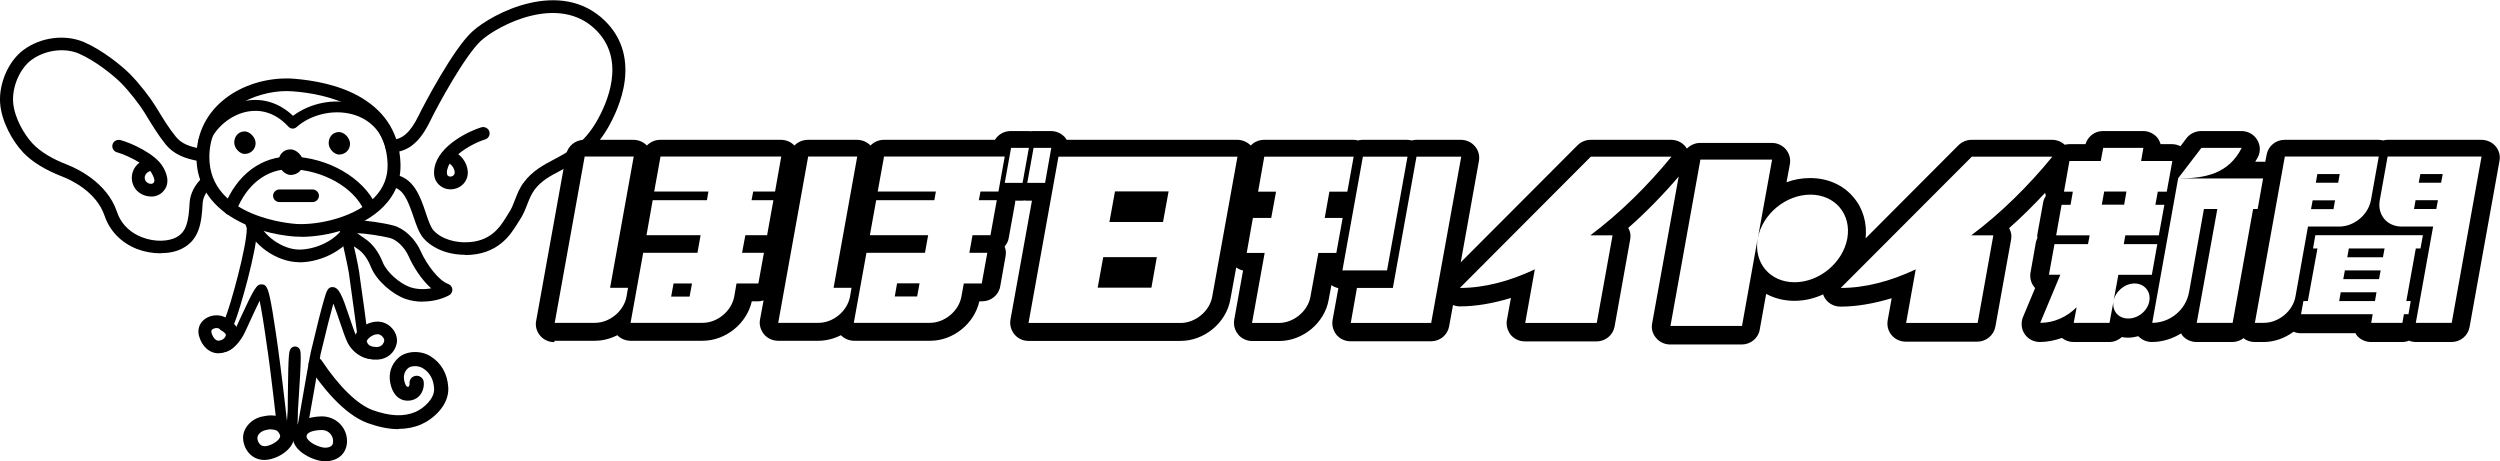 <svg width="168" height="31" viewBox="0 0 168 31" fill="none" xmlns="http://www.w3.org/2000/svg">
<g clip-path="url(#clip0_1200_143)">
<path d="M61.794 19.042H60.282L60.129 19.923H61.632L61.794 19.042ZM78.529 12.864H74.927L74.553 14.918H78.155L78.529 12.864ZM77.739 17.279H74.137L73.763 19.333H77.374L77.739 17.279ZM37.268 22.9H39.97C40.505 22.9 41.023 22.759 41.482 22.526C41.711 22.759 42.034 22.9 42.374 22.9H47.216C48.762 22.9 50.189 21.744 50.521 20.248H50.962C51.081 20.248 51.192 20.223 51.311 20.189L51.073 21.478C51.005 21.828 51.115 22.185 51.345 22.468C51.574 22.742 51.922 22.9 52.296 22.9H54.998C55.533 22.9 56.043 22.759 56.51 22.526C56.739 22.759 57.062 22.9 57.402 22.9H62.516C64.062 22.9 65.481 21.744 65.812 20.248H65.999C66.594 20.248 67.112 19.832 67.214 19.25L67.579 17.188C67.588 17.113 67.596 17.046 67.596 16.98C67.596 16.838 67.562 16.697 67.511 16.564C67.638 16.406 67.749 16.231 67.783 16.015L68.208 13.662C68.225 13.604 68.225 13.546 68.225 13.487H68.709C68.76 13.487 68.811 13.471 68.845 13.471C68.904 13.471 68.964 13.487 69.015 13.487H69.346L67.902 21.487C67.842 21.836 67.944 22.194 68.174 22.476C68.403 22.751 68.751 22.909 69.117 22.909H79.336C80.933 22.909 82.394 21.695 82.675 20.148L83.074 17.969C83.21 18.069 83.363 18.144 83.533 18.177C83.287 19.558 82.938 21.495 82.938 21.495C82.938 21.562 82.921 21.636 82.921 21.703C82.921 21.986 83.023 22.26 83.21 22.485C83.439 22.759 83.788 22.917 84.153 22.917H85.954C87.551 22.917 89.012 21.703 89.284 20.156C89.284 20.156 89.369 19.699 89.471 19.158C89.607 19.258 89.768 19.325 89.938 19.366L89.547 21.512C89.539 21.578 89.53 21.653 89.53 21.72C89.53 22.002 89.632 22.277 89.811 22.501C90.049 22.776 90.388 22.934 90.762 22.934H96.165C96.768 22.934 97.278 22.509 97.38 21.936L97.643 20.497C97.788 20.555 97.941 20.589 98.094 20.589C99.206 20.589 100.353 20.381 101.534 20.023C101.407 20.755 101.262 21.52 101.262 21.52C101.245 21.587 101.245 21.661 101.245 21.728C101.245 22.011 101.347 22.285 101.526 22.509C101.763 22.784 102.112 22.942 102.477 22.942H107.285C107.888 22.942 108.398 22.518 108.5 21.944L109.553 16.065C109.562 15.99 109.57 15.924 109.57 15.857C109.57 15.666 109.511 15.483 109.418 15.317C110.598 14.277 111.737 13.113 112.807 11.866L111.023 21.736C110.955 22.094 111.057 22.443 111.295 22.717C111.524 22.992 111.873 23.15 112.238 23.15H117.046C117.641 23.15 118.159 22.726 118.253 22.152L118.686 19.749C119.246 20.048 119.884 20.215 120.58 20.215C121.277 20.215 121.914 20.056 122.517 19.782C122.534 19.807 122.534 19.84 122.543 19.865C122.729 20.314 123.18 20.605 123.672 20.605C124.785 20.605 125.932 20.397 127.121 20.04C126.994 20.772 126.85 21.537 126.85 21.537C126.841 21.603 126.833 21.678 126.833 21.744C126.833 22.027 126.926 22.302 127.121 22.526C127.351 22.801 127.699 22.959 128.064 22.959H132.873C133.467 22.959 133.977 22.535 134.087 21.961L135.149 16.082C135.149 16.007 135.166 15.94 135.166 15.874C135.166 15.682 135.107 15.5 135.013 15.333C135.846 14.593 136.653 13.795 137.435 12.955C137.443 13.03 137.46 13.105 137.477 13.171C137.392 13.304 137.324 13.446 137.299 13.612L136.925 15.666C136.916 15.741 136.899 15.807 136.899 15.874C136.899 15.907 136.916 15.94 136.916 15.982C136.874 16.073 136.84 16.165 136.814 16.265L136.449 18.327C136.432 18.402 136.432 18.468 136.432 18.543C136.432 18.817 136.534 19.1 136.721 19.316C136.738 19.333 136.746 19.341 136.763 19.35C136.373 20.289 135.939 21.32 135.939 21.32C135.88 21.47 135.854 21.62 135.854 21.778C135.854 22.011 135.922 22.252 136.058 22.451C136.288 22.784 136.661 22.983 137.078 22.983C137.587 22.983 138.08 22.875 138.564 22.709C138.777 22.884 139.049 22.983 139.337 22.983H141.742C142.073 22.983 142.362 22.851 142.591 22.651C142.719 22.676 142.854 22.692 142.999 22.692C143.237 22.692 143.475 22.651 143.695 22.593C143.933 22.842 144.256 22.983 144.604 22.983C145.318 22.983 145.998 22.759 146.575 22.401C146.601 22.451 146.626 22.509 146.66 22.551C146.89 22.826 147.238 22.983 147.603 22.983H150.016C150.296 22.983 150.56 22.884 150.763 22.726C150.967 22.892 151.239 22.983 151.511 22.983H152.114C152.853 22.983 153.55 22.717 154.128 22.293C154.28 22.36 154.45 22.393 154.62 22.393H158.29C158.324 22.443 158.341 22.501 158.384 22.551C158.621 22.826 158.97 22.983 159.335 22.983H161.433C161.595 22.983 161.739 22.95 161.884 22.892C162.028 22.95 162.181 22.983 162.334 22.983H164.746C165.341 22.983 165.851 22.559 165.953 21.986L167.966 10.81C168.034 10.46 167.932 10.095 167.703 9.828C167.473 9.554 167.117 9.396 166.751 9.396H160.439C160.337 9.396 160.244 9.413 160.151 9.438C160.049 9.413 159.947 9.396 159.836 9.396H153.524C152.93 9.396 152.42 9.82 152.318 10.394L152.225 10.876C152.165 10.876 152.114 10.868 152.063 10.868H151.553C151.613 10.768 151.672 10.668 151.732 10.56C151.919 10.186 151.902 9.737 151.672 9.379C151.452 9.022 151.052 8.806 150.628 8.806H147.918C147.535 8.806 147.162 8.989 146.932 9.288L146.524 9.828C146.354 9.737 146.159 9.687 145.955 9.687H145.191C145.14 9.521 145.072 9.371 144.961 9.238C144.723 8.964 144.375 8.806 144.018 8.806H141.317C140.756 8.806 140.297 9.18 140.145 9.687H139.049C138.947 9.687 138.853 9.704 138.751 9.729C138.53 9.521 138.225 9.396 137.902 9.396H132.49C132.159 9.396 131.845 9.529 131.607 9.762L125.371 16.015C125.473 14.984 125.193 13.986 124.539 13.238C123.842 12.415 122.806 11.966 121.642 11.966C121.098 11.966 120.555 12.057 120.053 12.248L120.283 11.018C120.342 10.668 120.24 10.311 120.011 10.036C119.773 9.762 119.433 9.604 119.068 9.604H114.26C113.903 9.604 113.589 9.754 113.359 9.986C113.138 9.621 112.739 9.396 112.306 9.396H106.894C106.563 9.396 106.249 9.529 106.011 9.762L98.162 17.628L99.385 10.81C99.444 10.46 99.351 10.095 99.113 9.828C98.884 9.554 98.535 9.396 98.17 9.396H95.163C95.061 9.396 94.959 9.413 94.865 9.438C94.763 9.413 94.662 9.396 94.559 9.396H91.552C91.459 9.396 91.357 9.413 91.263 9.438C91.162 9.413 91.059 9.396 90.958 9.396H84.951C84.595 9.396 84.272 9.546 84.051 9.779C83.813 9.537 83.49 9.396 83.142 9.396H71.682C71.648 9.338 71.614 9.288 71.572 9.238C71.334 8.964 70.986 8.806 70.62 8.806H69.422C69.371 8.806 69.329 8.806 69.278 8.822C69.227 8.814 69.168 8.806 69.117 8.806H67.919C67.469 8.806 67.078 9.039 66.857 9.396H59.398C59.041 9.396 58.718 9.546 58.498 9.779C58.268 9.537 57.937 9.396 57.589 9.396H54.293C53.936 9.396 53.613 9.546 53.384 9.779C53.154 9.537 52.823 9.396 52.483 9.396H44.37C44.013 9.396 43.699 9.546 43.47 9.779C43.24 9.537 42.909 9.396 42.561 9.396H39.256C38.661 9.396 38.152 9.82 38.041 10.394L36.028 21.57C35.96 21.919 36.062 22.277 36.3 22.559C36.529 22.834 36.886 22.992 37.243 22.992L37.268 22.9ZM159.921 13.454L160.448 10.519H166.76L164.755 21.695H162.342L163.506 15.225H161.399C160.405 15.225 159.743 14.435 159.921 13.454ZM162.818 15.807L162.657 16.697H162.342L161.705 20.231H162.003L161.85 21.113H161.544L161.442 21.695H159.344L159.445 21.113H154.629L154.79 20.231H155.087L155.733 16.697H155.436L155.589 15.807H162.81H162.818ZM153.541 10.519H159.853L159.327 13.454C159.148 14.427 158.197 15.225 157.203 15.225H155.096L154.255 19.932C154.085 20.905 153.125 21.695 152.131 21.695H151.528L153.541 10.519ZM146.363 11.991L147.935 9.937H150.645C149.744 11.699 148.172 11.991 146.363 11.991H152.08L151.715 14.044H151.409L150.033 21.695H147.62L149.005 14.044H148.104L147.102 19.641C146.89 20.822 145.828 21.695 144.63 21.695L146.371 11.991H146.363ZM138.063 16.406H140.314L140.425 15.816H138.174L138.539 13.762H139.142L139.295 12.88H138.7L139.066 10.818H141.172L141.334 9.937H144.035L143.882 10.818H145.981L145.607 12.88H145.004L144.842 13.762H145.445L145.072 15.816H142.82L142.719 16.406H144.97L144.604 18.468H142.353L142.03 20.231C142.149 19.582 142.786 19.05 143.441 19.05C144.095 19.05 144.553 19.582 144.435 20.231C144.324 20.888 143.687 21.404 143.016 21.404C142.345 21.404 141.911 20.88 142.03 20.231L141.759 21.695H139.354L139.55 20.647C138.904 21.287 138.055 21.695 137.103 21.695L138.454 18.46H137.689L138.063 16.398V16.406ZM132.507 10.527H137.919C136.322 12.481 134.461 14.327 132.465 15.816H133.952L132.898 21.703H128.09L128.736 18.102C127.062 18.892 125.354 19.35 123.698 19.35L132.507 10.527ZM114.277 10.726H119.085L118.125 16.015C118.422 14.394 120.003 13.08 121.659 13.08C123.316 13.08 124.428 14.394 124.14 16.023C123.842 17.645 122.262 18.967 120.597 18.967C118.932 18.967 117.836 17.653 118.117 16.023L117.063 21.902H112.255L114.268 10.718L114.277 10.726ZM106.911 10.527H112.323C110.726 12.481 108.857 14.327 106.869 15.816H108.364L107.302 21.703H102.494L103.14 18.102C101.458 18.892 99.759 19.35 98.102 19.35L106.903 10.527H106.911ZM95.188 10.527H98.195L96.174 21.703H90.771L91.187 19.35H93.6L95.188 10.527ZM91.578 10.527H94.585L93.209 18.169H90.21L91.586 10.527H91.578ZM84.221 14.643H85.427L85.75 12.88H84.544L84.96 10.527H90.966L90.541 12.88H89.335L89.021 14.643H90.227L89.802 16.996H88.596L88.061 19.94C87.891 20.913 86.931 21.703 85.937 21.703H84.136L84.986 16.996H83.779L84.195 14.643H84.221ZM71.138 10.527H83.159L81.46 19.94C81.29 20.913 80.33 21.703 79.336 21.703H69.117L71.13 10.527H71.138ZM69.448 9.937H70.646L70.229 12.29H69.032L69.456 9.937H69.448ZM69.142 9.937L68.717 12.29H67.519L67.944 9.937H69.142ZM58.251 16.988H62.159L62.371 15.807H58.455L58.88 13.454H62.788L62.89 12.872H58.982L59.407 10.519H67.519L67.095 12.872H65.888L65.778 13.454H66.984L66.559 15.807H65.353L65.141 16.988H66.347L65.973 19.05H64.767L64.606 19.932C64.436 20.905 63.476 21.695 62.49 21.695H57.376L58.226 16.988H58.251ZM54.309 10.519H57.606L56.017 19.341H57.223L57.121 19.932C56.943 20.905 56 21.695 54.998 21.695H52.296L54.309 10.519ZM43.223 16.988H46.868L47.08 15.807H43.444L43.861 13.454H47.505L47.607 12.872H43.962L44.387 10.519H52.5L52.084 12.872H50.614L50.504 13.454H51.973L51.549 15.807H50.087L49.867 16.988H51.336L50.962 19.05H49.493L49.34 19.932C49.161 20.905 48.21 21.695 47.216 21.695H42.374L43.223 16.988ZM39.282 10.519H42.586L40.998 19.341H42.204L42.102 19.932C41.924 20.905 40.972 21.695 39.978 21.695H37.277L39.29 10.519H39.282ZM46.502 19.05H45.262L45.101 19.932H46.341L46.502 19.05ZM142.905 12.872H141.402L141.24 13.753H142.744L142.897 12.872H142.905ZM159.981 18.169H157.577L157.466 18.759H159.87L159.981 18.169ZM164.152 11.699H162.648L162.538 12.281H164.041L164.152 11.699ZM160.244 16.697H157.84L157.738 17.287H160.134L160.244 16.697ZM156.914 13.462H155.41L155.3 14.053H156.812L156.914 13.462ZM157.228 11.699H155.725L155.623 12.281H157.126L157.228 11.699ZM159.7 19.641H157.296L157.194 20.231H159.598L159.7 19.641ZM163.829 13.454H162.325L162.223 14.044H163.719L163.829 13.454Z" fill="black"/>
<path d="M20.227 15.908C20.099 15.908 19.98 15.908 19.861 15.9C19.326 15.866 17.44 15.683 15.758 14.71C14.085 13.738 13.201 12.307 13.201 10.561C13.201 7.127 16.319 5.272 19.258 5.272C19.42 5.272 19.581 5.272 19.734 5.289C21.008 5.389 22.835 5.688 24.321 6.586C25.969 7.584 26.844 9.056 26.912 10.977C26.955 12.091 26.573 13.072 25.765 13.887C24.389 15.293 21.994 15.916 20.227 15.916V15.908ZM19.25 6.121C17.245 6.121 14.068 7.326 14.068 10.561C14.068 14.644 19.683 15.035 19.921 15.051C20.023 15.051 20.125 15.06 20.227 15.06C21.756 15.06 23.948 14.503 25.145 13.289C25.774 12.648 26.08 11.883 26.046 11.002C25.901 7.177 21.985 6.312 19.666 6.137C19.53 6.129 19.394 6.121 19.25 6.121Z" fill="black"/>
<path d="M26.199 9.954C26.046 9.954 25.901 9.862 25.851 9.704C25.494 8.665 24.704 7.941 23.625 7.667C22.359 7.343 20.872 7.7 19.921 8.548C19.845 8.615 19.751 8.648 19.649 8.64C19.556 8.64 19.462 8.59 19.394 8.523C18.409 7.451 17.372 7.368 16.667 7.492C15.546 7.684 14.501 8.54 14.051 9.613C13.974 9.796 13.762 9.887 13.567 9.812C13.38 9.737 13.286 9.53 13.363 9.338C13.906 8.016 15.155 7.01 16.531 6.769C17.678 6.569 18.791 6.927 19.692 7.783C20.83 6.927 22.401 6.611 23.803 6.96C25.128 7.301 26.097 8.191 26.547 9.471C26.615 9.663 26.505 9.862 26.318 9.929C26.275 9.945 26.241 9.945 26.199 9.945V9.954Z" fill="black"/>
<path d="M17.177 9.621C17.177 10.012 16.871 10.345 16.438 10.345C16.123 10.345 15.741 9.97 15.741 9.579C15.741 9.189 16.005 8.831 16.438 8.831C16.786 8.831 17.177 9.23 17.177 9.621Z" fill="black"/>
<path d="M20.38 10.935C20.38 11.376 20.032 11.758 19.522 11.758C19.165 11.758 18.715 11.326 18.715 10.885C18.715 10.445 19.012 10.037 19.522 10.037C19.93 10.037 20.38 10.495 20.38 10.935Z" fill="black"/>
<path d="M23.523 9.663C23.523 10.054 23.217 10.386 22.784 10.386C22.47 10.386 22.087 10.012 22.087 9.621C22.087 9.231 22.342 8.873 22.784 8.873C23.132 8.873 23.523 9.272 23.523 9.663Z" fill="black"/>
<path d="M21 13.58H18.783C18.545 13.58 18.35 13.388 18.35 13.155C18.35 12.923 18.545 12.731 18.783 12.731H21C21.238 12.731 21.433 12.923 21.433 13.155C21.433 13.388 21.238 13.58 21 13.58Z" fill="black"/>
<path d="M15.478 14.453C15.427 14.453 15.376 14.444 15.325 14.428C15.104 14.345 14.985 14.104 15.07 13.879C15.903 11.734 17.585 10.478 19.573 10.52C22.028 10.569 24.423 11.95 25.264 13.796C25.358 14.012 25.264 14.261 25.043 14.353C24.823 14.444 24.568 14.353 24.466 14.137C23.761 12.582 21.688 11.418 19.547 11.368C17.95 11.335 16.574 12.382 15.877 14.178C15.809 14.345 15.648 14.453 15.469 14.453H15.478Z" fill="black"/>
<path d="M31.254 17.122C29.878 17.122 28.901 16.54 28.442 15.991C28.153 15.642 27.975 15.118 27.788 14.569C27.414 13.463 27.091 12.673 26.369 12.573C26.131 12.54 25.97 12.324 26.004 12.091C26.038 11.858 26.259 11.7 26.496 11.733C27.805 11.916 28.255 13.239 28.612 14.303C28.773 14.785 28.926 15.234 29.113 15.459C29.427 15.841 30.183 16.282 31.254 16.282C32.961 16.282 33.598 15.259 34.023 14.577C34.083 14.477 34.142 14.386 34.193 14.303C34.371 14.045 34.49 13.737 34.609 13.421C34.762 13.031 34.915 12.623 35.204 12.249C35.782 11.476 36.529 11.085 37.251 10.702C38.22 10.187 39.222 9.663 40.089 8.166C40.768 6.994 42.127 4.05 40.029 1.996C37.532 -0.449 33.454 1.713 32.333 2.728C31.262 3.701 29.419 7.077 28.909 8.133C28.467 9.031 27.728 10.237 26.318 10.237C26.072 10.237 25.885 10.045 25.885 9.813C25.885 9.58 26.08 9.388 26.318 9.388C27.023 9.388 27.584 8.89 28.128 7.775C28.467 7.077 30.464 3.268 31.746 2.112C33.08 0.898 37.667 -1.513 40.649 1.397C41.728 2.453 42.178 3.809 41.983 5.414C41.813 6.777 41.202 7.983 40.853 8.59C39.859 10.303 38.695 10.918 37.676 11.459C36.979 11.825 36.376 12.141 35.917 12.756C35.705 13.047 35.569 13.38 35.433 13.729C35.297 14.078 35.161 14.436 34.924 14.785C34.881 14.852 34.83 14.935 34.771 15.026C34.312 15.766 33.462 17.138 31.262 17.138L31.254 17.122Z" fill="black"/>
<path d="M10.78 17.022C10.245 17.022 9.693 16.922 9.183 16.723C8.138 16.307 7.374 15.517 7.025 14.494C6.473 12.864 4.715 12.066 4.188 11.866C3.024 11.417 2.132 10.86 1.538 10.228C0.841 9.48 0.102 8.174 0.008 6.935C-0.085 5.605 0.569 4.108 1.571 3.36C2.735 2.495 4.366 2.287 5.641 2.828C6.855 3.351 8.155 4.391 8.724 4.965C9.37 5.613 10.075 6.536 10.432 7.11C10.491 7.201 10.551 7.31 10.627 7.426C10.942 7.942 11.375 8.657 11.825 9.197C12.173 9.63 12.726 9.879 13.609 10.004C13.847 10.037 14.008 10.253 13.974 10.486C13.94 10.719 13.72 10.877 13.482 10.844C12.386 10.677 11.647 10.328 11.154 9.729C10.67 9.139 10.22 8.399 9.888 7.858C9.82 7.75 9.752 7.642 9.701 7.551C9.37 7.018 8.716 6.162 8.113 5.555C7.603 5.048 6.397 4.075 5.301 3.601C4.324 3.185 3.016 3.36 2.107 4.033C1.334 4.607 0.807 5.829 0.883 6.869C0.96 7.9 1.614 9.031 2.192 9.646C2.701 10.187 3.483 10.669 4.519 11.068C5.131 11.309 7.187 12.241 7.858 14.228C8.189 15.226 8.945 15.708 9.514 15.933C10.432 16.299 11.358 16.207 11.825 15.958C12.522 15.6 12.675 14.918 12.743 13.613C12.777 13.031 13.091 12.407 13.592 11.95C13.771 11.792 14.042 11.8 14.204 11.966C14.365 12.141 14.357 12.407 14.187 12.565C13.855 12.864 13.635 13.288 13.618 13.654C13.55 14.976 13.397 16.116 12.233 16.706C11.834 16.914 11.324 17.014 10.789 17.014L10.78 17.022Z" fill="black"/>
<path d="M30.277 12.723C30.107 12.723 29.945 12.69 29.792 12.615C29.563 12.507 29.036 12.166 29.198 11.276C29.478 9.738 31.61 8.773 32.341 8.557C32.57 8.49 32.817 8.615 32.885 8.84C32.953 9.064 32.825 9.305 32.596 9.372C32.129 9.513 31.364 9.879 30.795 10.361C31.245 10.694 31.585 11.384 31.372 11.975C31.262 12.274 31.041 12.507 30.735 12.632C30.591 12.69 30.438 12.723 30.277 12.723ZM30.217 11.002C30.132 11.143 30.081 11.284 30.047 11.426C29.988 11.767 30.107 11.825 30.149 11.841C30.226 11.875 30.311 11.875 30.387 11.841C30.438 11.825 30.506 11.775 30.54 11.684C30.608 11.492 30.447 11.168 30.26 11.035C30.243 11.018 30.226 11.01 30.209 10.993L30.217 11.002Z" fill="black"/>
<path d="M10.143 13.205C10.032 13.205 9.93 13.188 9.82 13.163C9.395 13.055 9.055 12.756 8.928 12.365C8.809 12.024 8.843 11.658 9.013 11.342C9.098 11.184 9.225 11.043 9.378 10.927C8.877 10.619 8.265 10.344 7.866 10.236C7.637 10.178 7.501 9.945 7.56 9.712C7.62 9.488 7.858 9.355 8.096 9.413C8.818 9.604 10.449 10.344 10.941 11.201C11.103 11.475 11.579 12.315 10.882 12.947C10.687 13.122 10.423 13.213 10.151 13.213L10.143 13.205ZM10.092 11.492C9.956 11.542 9.846 11.625 9.778 11.741C9.735 11.816 9.693 11.941 9.752 12.091C9.812 12.265 9.99 12.323 10.041 12.34C10.143 12.365 10.245 12.357 10.296 12.307C10.364 12.24 10.483 12.14 10.177 11.608C10.151 11.567 10.126 11.525 10.092 11.484V11.492Z" fill="black"/>
<path d="M20.116 17.621C18.587 17.621 16.914 16.431 16.472 15.018C16.404 14.793 16.531 14.552 16.761 14.486C16.99 14.419 17.236 14.544 17.304 14.768C17.636 15.816 18.978 16.772 20.116 16.772C21.085 16.772 22.741 16.24 23.37 14.785C23.463 14.569 23.718 14.469 23.939 14.56C24.16 14.652 24.262 14.901 24.169 15.118C23.463 16.764 21.594 17.629 20.116 17.629V17.621Z" fill="black"/>
<path d="M28.408 20.274C28 20.274 27.592 20.207 27.235 20.083C26.403 19.783 25.307 18.893 24.925 17.937C24.695 17.363 24.398 16.964 24.016 16.715C23.897 16.64 23.786 16.557 23.684 16.482C23.498 16.349 23.328 16.233 23.217 16.191C22.988 16.116 22.86 15.875 22.945 15.65C23.022 15.426 23.268 15.309 23.498 15.384C23.498 15.384 23.506 15.384 23.515 15.384C23.489 15.334 23.481 15.276 23.481 15.218C23.481 14.985 23.676 14.794 23.914 14.794C24.5 14.794 25.723 14.969 26.428 15.152C27.159 15.343 27.907 16.041 28.28 16.898C28.671 17.779 29.495 18.869 30.107 19.076C30.268 19.135 30.387 19.276 30.396 19.442C30.413 19.609 30.319 19.775 30.166 19.85C29.648 20.124 29.019 20.265 28.399 20.265L28.408 20.274ZM23.99 15.659C24.058 15.709 24.126 15.75 24.194 15.808C24.288 15.875 24.39 15.95 24.491 16.016C25.027 16.366 25.426 16.898 25.723 17.63C26.004 18.328 26.887 19.052 27.524 19.284C27.949 19.442 28.476 19.467 28.977 19.376C28.306 18.785 27.745 17.871 27.473 17.247C27.168 16.557 26.607 16.091 26.199 15.991C25.604 15.842 24.534 15.684 23.99 15.667V15.659Z" fill="black"/>
<path d="M15.105 21.903C15.105 21.903 15.368 22.028 15.521 22.244C15.572 22.128 15.631 21.995 15.699 21.837C15.725 21.787 15.742 21.745 15.75 21.72C16.099 20.905 17.288 16.756 17.279 15.351C17.279 15.159 17.127 15.01 16.931 15.01C16.744 15.01 16.583 15.159 16.583 15.351C16.583 16.598 15.479 20.581 15.105 21.454C15.105 21.479 15.079 21.512 15.062 21.554C15.028 21.629 14.994 21.704 14.969 21.779C15.02 21.812 15.071 21.845 15.113 21.895L15.105 21.903Z" fill="black"/>
<path d="M14.68 23.741C14.077 23.741 13.567 23.284 13.371 22.569C13.287 22.236 13.346 21.904 13.55 21.646C13.779 21.363 14.153 21.189 14.552 21.189C14.867 21.189 15.155 21.297 15.368 21.496C15.58 21.621 16.132 21.995 16.056 22.602C15.971 23.226 15.436 23.691 14.756 23.733C14.731 23.733 14.705 23.733 14.688 23.733L14.68 23.741ZM14.552 22.045C14.425 22.045 14.297 22.095 14.238 22.17C14.213 22.203 14.187 22.253 14.213 22.361C14.289 22.635 14.476 22.91 14.688 22.893C14.952 22.877 15.155 22.71 15.181 22.494C15.181 22.436 15.037 22.294 14.892 22.22C14.841 22.195 14.799 22.161 14.765 22.12C14.705 22.045 14.595 22.045 14.544 22.045H14.552Z" fill="black"/>
<path d="M25.282 24.165C24.475 24.165 23.888 23.724 23.778 23.034C23.735 22.776 23.837 22.485 24.075 22.219C24.33 21.928 24.806 21.612 25.366 21.612C25.757 21.612 26.123 21.787 26.378 22.095C26.624 22.386 26.726 22.76 26.658 23.084C26.53 23.7 26.021 24.132 25.384 24.165C25.35 24.165 25.307 24.165 25.273 24.165H25.282ZM24.645 22.926C24.712 23.267 25.069 23.317 25.282 23.317C25.307 23.317 25.324 23.317 25.35 23.317C25.587 23.309 25.766 23.151 25.817 22.918C25.834 22.851 25.808 22.743 25.715 22.635C25.672 22.585 25.553 22.46 25.375 22.46C25.001 22.46 24.678 22.801 24.645 22.918V22.926Z" fill="black"/>
<path d="M26.777 28.838C26.148 28.838 25.477 28.705 24.729 28.439C23.056 27.841 21.561 25.861 20.813 24.739C20.669 24.523 20.736 24.232 20.957 24.09C21.178 23.949 21.476 24.015 21.62 24.232C22.784 25.978 24.033 27.2 25.061 27.566C26.207 27.974 27.142 28.015 27.915 27.683C28.459 27.45 29.215 26.801 29.172 26.103C29.13 25.479 28.883 25.03 28.408 24.739C28.11 24.556 27.626 24.564 27.422 24.739C27.125 25.005 27.116 25.329 27.159 25.554C27.159 25.57 27.252 26.02 27.414 25.994C27.465 25.994 27.473 25.978 27.49 25.945C27.516 25.886 27.524 25.812 27.524 25.778C27.49 25.52 27.677 25.288 27.94 25.255C28.204 25.221 28.442 25.404 28.476 25.662C28.501 25.895 28.459 26.152 28.348 26.36C28.187 26.676 27.898 26.876 27.533 26.918C27.023 26.984 26.411 26.701 26.224 25.72C26.097 25.08 26.301 24.473 26.777 24.04C27.295 23.575 28.255 23.525 28.917 23.932C29.648 24.381 30.064 25.105 30.124 26.028C30.2 27.25 29.07 28.19 28.297 28.522C27.83 28.722 27.32 28.822 26.777 28.822V28.838Z" fill="black"/>
<path d="M17.772 30.909C16.88 30.909 16.37 30.169 16.336 29.47C16.302 28.821 16.829 28.189 17.551 28.006C17.789 27.948 18.018 27.915 18.239 27.915C18.961 27.915 19.505 28.289 19.717 28.938C19.836 29.304 19.768 29.686 19.513 30.027C19.105 30.576 18.307 30.909 17.772 30.909ZM18.239 28.846C18.111 28.846 17.959 28.871 17.806 28.913C17.517 28.988 17.288 29.229 17.296 29.437C17.296 29.578 17.406 29.986 17.78 29.986C18.061 29.986 18.545 29.769 18.749 29.495C18.851 29.354 18.825 29.279 18.817 29.245C18.723 28.971 18.562 28.863 18.247 28.863L18.239 28.846Z" fill="black"/>
<path d="M25.392 23.799C24.814 23.824 24.322 23.575 24.228 23.034C24.194 22.826 24.389 22.535 24.687 22.327C24.602 21.579 24.364 19.907 24.211 18.835L24.135 18.278C24.067 17.795 23.812 16.673 23.625 15.85C23.565 15.583 23.514 15.359 23.48 15.226C23.438 15.043 23.26 14.927 23.073 14.96C22.886 15.001 22.767 15.176 22.801 15.359C22.835 15.5 22.886 15.725 22.945 15.991C23.115 16.756 23.378 17.912 23.447 18.361L23.523 18.918C23.684 20.099 23.999 22.302 24.024 22.677C24.024 22.71 24.033 22.751 24.041 22.793C24.041 22.776 24.024 22.76 24.016 22.751C23.88 22.502 23.693 21.936 23.506 21.388C22.988 19.824 22.775 19.292 22.334 19.292C22.028 19.292 21.943 19.567 21.781 20.115C21.688 20.431 21.569 20.88 21.425 21.438C21.314 21.887 21.127 22.643 20.872 23.716V23.749C20.822 23.924 20.686 24.73 20.456 26.028C20.278 27.042 20.065 28.289 20.014 28.531H19.997C20.006 28.339 20.014 28.015 20.023 27.566C20.286 23.616 20.235 23.558 20.091 23.4C20.031 23.333 19.93 23.284 19.845 23.284C19.743 23.284 19.649 23.317 19.581 23.383C19.411 23.541 19.377 23.674 19.343 26.61C19.343 26.917 19.343 27.242 19.335 27.541C19.335 27.549 19.335 27.566 19.335 27.574C19.309 27.899 19.292 28.14 19.284 28.306C19.173 27.225 18.8 24.182 18.732 23.766C18.723 23.699 18.706 23.583 18.689 23.433C18.613 22.884 18.468 21.87 18.324 20.997C18.052 19.392 17.942 19.109 17.576 19.109C17.262 19.109 17.118 19.284 16.183 21.313C16.005 21.712 15.818 22.119 15.741 22.236C15.69 22.319 15.639 22.394 15.597 22.46C15.597 22.502 15.605 22.552 15.597 22.593C15.537 23.017 15.164 23.333 14.697 23.358C14.62 23.358 14.543 23.358 14.476 23.333C14.493 23.392 14.518 23.442 14.543 23.491C14.629 23.608 14.756 23.674 14.9 23.674C15.41 23.674 15.894 23.3 16.328 22.577C16.413 22.435 16.565 22.103 16.803 21.579C16.973 21.205 17.245 20.623 17.449 20.207C17.559 20.747 17.729 21.737 17.976 23.516C18.001 23.666 18.01 23.782 18.027 23.857C18.12 24.481 18.596 28.364 18.596 28.655C18.596 28.98 18.859 29.246 19.216 29.271C19.241 29.271 19.258 29.271 19.275 29.271C19.42 29.271 19.547 29.229 19.658 29.154C19.717 29.171 19.777 29.188 19.836 29.196C19.93 29.204 20.023 29.196 20.108 29.196C20.167 28.872 20.405 28.689 20.694 28.581C20.762 28.231 20.915 27.358 21.127 26.136C21.297 25.113 21.484 24.065 21.527 23.899V23.866C21.943 22.111 22.232 21.005 22.402 20.398C22.546 20.764 22.707 21.246 22.826 21.596C23.03 22.194 23.217 22.76 23.378 23.067C23.65 23.583 24.279 24.165 25.128 24.14C25.273 24.14 25.392 24.057 25.451 23.932C25.477 23.874 25.485 23.824 25.485 23.774C25.443 23.774 25.4 23.791 25.358 23.791L25.392 23.799Z" fill="black"/>
<path d="M21.841 31C21.314 31 20.448 30.659 20.006 30.16C19.743 29.861 19.624 29.512 19.675 29.162C19.734 28.747 20.065 28.04 21.569 27.982C22.512 27.948 23.285 28.663 23.319 29.578C23.336 30.085 23.132 30.401 22.962 30.576C22.699 30.85 22.291 31 21.832 31H21.841ZM21.628 28.896H21.611C21.314 28.905 20.652 28.963 20.601 29.295C20.601 29.329 20.584 29.412 20.711 29.561C21 29.886 21.603 30.085 21.841 30.085C22.045 30.085 22.206 30.035 22.291 29.944C22.317 29.919 22.393 29.836 22.385 29.62C22.368 29.204 22.036 28.896 21.628 28.896Z" fill="black"/>
</g>
<defs>
<clipPath id="clip0_1200_143">
<rect width="168" height="31" fill="white"/>
</clipPath>
</defs>
</svg>

